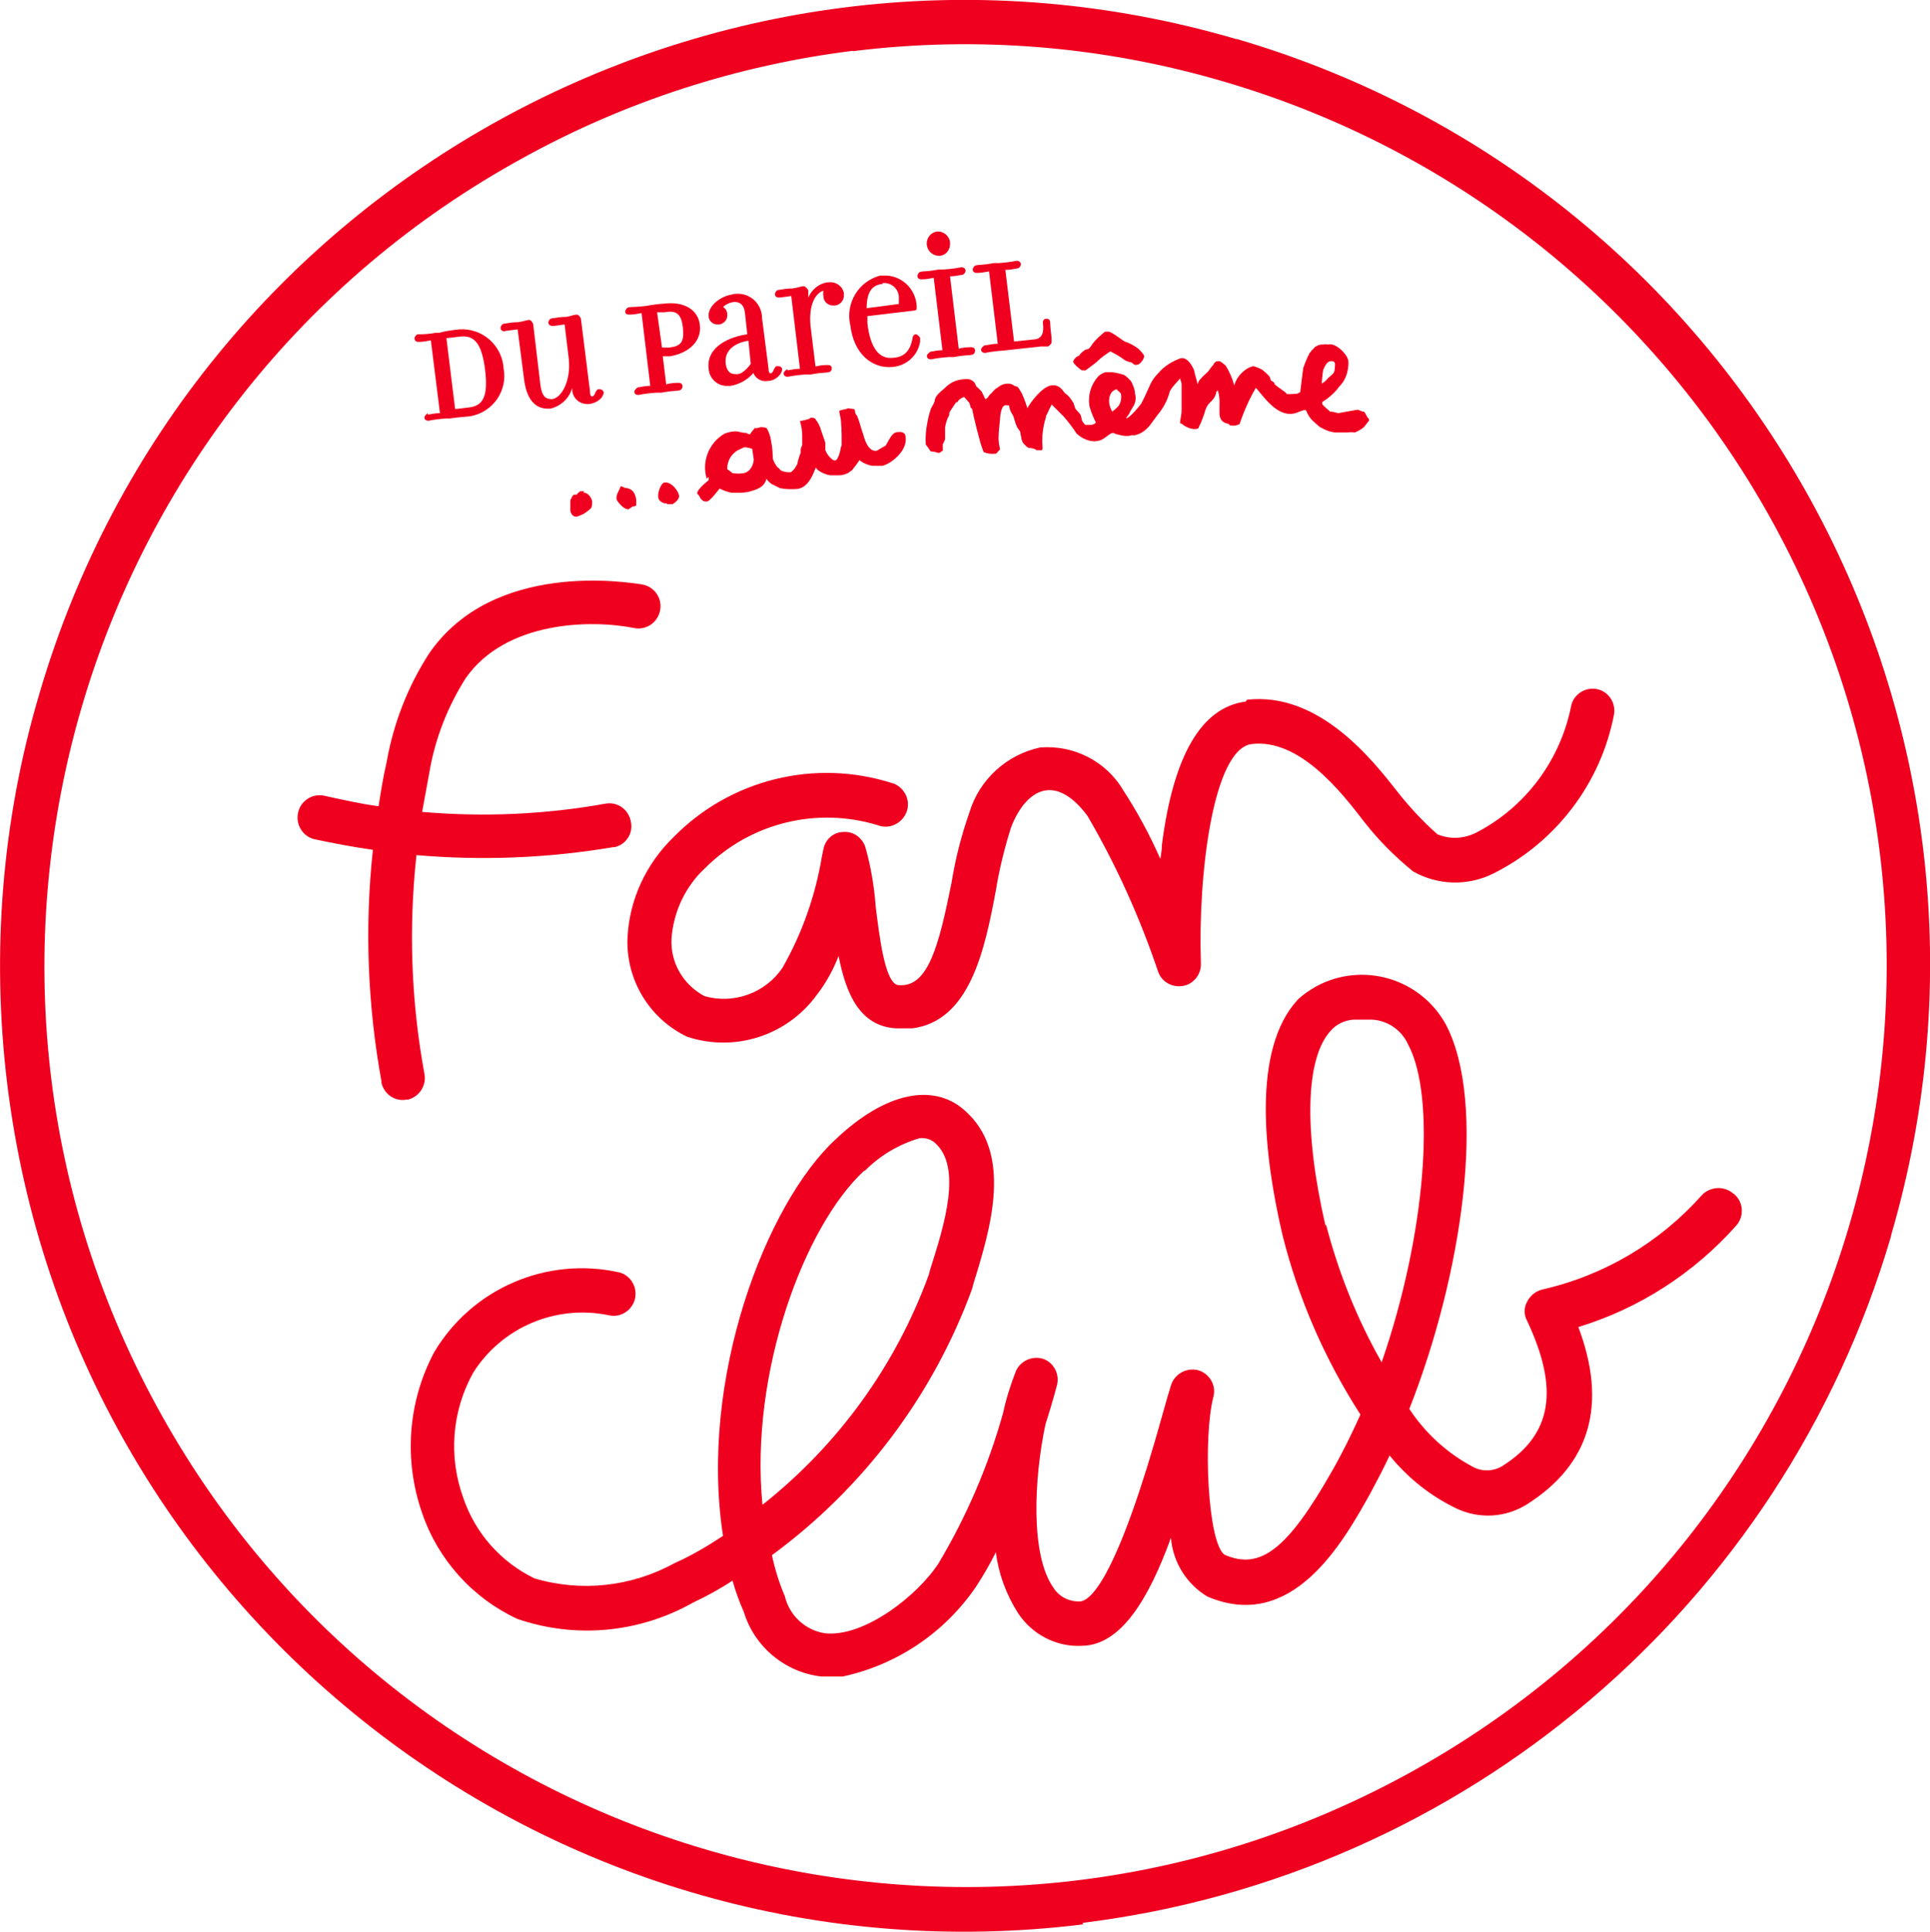 <?xml version="1.0" encoding="UTF-8"?>
<svg id="Calque_1" data-name="Calque 1" xmlns="http://www.w3.org/2000/svg" viewBox="0 0 50.93 50.97">
  <defs>
    <style>
      .cls-1 {
        fill: #f0001f;
      }
    </style>
  </defs>
  <g id="Groupe_15" data-name="Groupe 15">
    <path id="Tracé_56" data-name="Tracé 56" class="cls-1" d="m22.51,1.34c-3.05.38-5.99,1.33-8.68,2.81C2.06,10.58-2.28,25.34,4.14,37.11c6.42,11.78,21.18,16.13,32.97,9.71s16.13-21.18,9.71-32.97c-3.09-5.67-8.3-9.87-14.5-11.69-3.18-.94-6.52-1.22-9.81-.81m6.07,49.42C14.61,52.49,1.9,42.56.19,28.59c-.42-3.45-.14-6.96.85-10.29C4.99,4.81,19.13-2.92,32.62,1.03c0,0,.01,0,.02,0,13.48,3.95,21.21,18.08,17.26,31.57v.02c-2.87,9.75-11.24,16.86-21.33,18.11"/>
    <path id="Tracé_57" data-name="Tracé 57" class="cls-1" d="m10.06,28.54c.06.32.36.53.67.47,0,0,0,0,0,0h.04c.3-.08.49-.38.43-.68-.35-1.9-.42-3.84-.21-5.77,1.73.15,3.48.08,5.19-.21h.04c.3-.07.49-.36.43-.66-.05-.32-.34-.54-.66-.49,0,0,0,0,0,0-1.6.29-3.23.36-4.85.22.06-.34.13-.7.19-1.04.15-.89.48-1.73.96-2.49,1.06-1.51,3.3-1.55,4.45-1.32.32.06.62-.15.68-.47.06-.32-.15-.62-.47-.68-.4-.06-3.92-.64-5.62,1.81-.57.88-.95,1.86-1.13,2.89-.09.38-.15.77-.21,1.15-.47-.06-.94-.17-1.45-.28-.32-.06-.63.16-.68.48-.05.3.13.59.43.67.53.11,1.04.21,1.55.28-.22,2.04-.14,4.11.23,6.13"/>
    <path id="Tracé_58" data-name="Tracé 58" class="cls-1" d="m32.87,18.51h0c-1.17.15-1.91,1.43-2.21,3.79,0,.12-.02.24-.04.36-.28-.63-.6-1.23-.98-1.81-.45-.77-1.31-1.2-2.19-1.13-.89.19-1.61.85-1.87,1.72-.21.6-.37,1.22-.47,1.85-.34,1.68-.62,2.77-1.4,2.7-.36-.02-.51-1.34-.6-2.06-.04-.54-.13-1.08-.28-1.6-.09-.24-.32-.4-.57-.38-.26,0-.48.19-.53.45l-.04.19c-.17,1.03-.52,2.03-1.04,2.94-.45.67-1.29.97-2.06.75-.56-.3-.9-.88-.87-1.51.05-.72.37-1.39.89-1.87,1.19-1.19,2.94-1.62,4.55-1.13.3.12.64-.04.76-.34s-.04-.64-.34-.76c-.01,0-.02,0-.04-.01-2.04-.65-4.27-.1-5.77,1.43-.72.7-1.16,1.64-1.21,2.64-.05,1.11.57,2.14,1.57,2.62,1.26.42,2.65-.03,3.43-1.11.24-.31.43-.66.57-1.02.19.98.55,1.85,1.51,1.91h.43c1.53-.19,1.92-2.09,2.21-3.64.09-.56.23-1.12.4-1.66.21-.55.55-.94.94-.98h0c.34-.04.72.19,1.08.68.76,1.3,1.38,2.68,1.86,4.1.1.3.43.46.74.36.24-.08.4-.32.39-.57-.08-2.34.32-5.66,1.34-5.79h0c1.26-.15,2.36,1.26,2.96,2.04.38.49.82.93,1.3,1.32.65.37,1.44.39,2.11.06,1.66-.83,2.84-2.38,3.19-4.19.06-.31-.14-.62-.45-.68-.31-.06-.62.14-.68.45-.29,1.44-1.21,2.67-2.51,3.34-.32.16-.69.18-1.02.04-.37-.33-.71-.69-1.02-1.08-.68-.87-2.09-2.68-4-2.47"/>
    <path id="Tracé_59" data-name="Tracé 59" class="cls-1" d="m34.98,32.35c-.58-2.51-.53-4.43.13-5.15.15-.18.37-.28.6-.3h.51c.41.03.77.28.94.66.74,1.38.47,5-.7,8.38-.65-1.14-1.14-2.37-1.47-3.64m-12.16-1.42c.4-.4.89-.69,1.43-.85.14-.02.29.02.4.11.75.64.25,2.21-.11,3.34l-.04.15c-.87,2.39-2.39,4.49-4.39,6.07-.34-3.49,1.11-7.36,2.68-8.81m22.94.6c-.24-.21-.61-.19-.83.04-1.11,1.25-2.58,2.12-4.21,2.49-.17.04-.32.16-.4.32-.09.16-.09.35,0,.51.85,1.81.66,3-.66,3.83-.23.14-.53.15-.77.02-.68-.36-1.26-.89-1.68-1.53,1.4-3.55,2.06-8.07.96-10.15-.68-1.22-2.21-1.66-3.43-.99-.17.1-.34.21-.48.35-1.21,1.32-.89,4.09-.4,6.19.42,1.69,1.12,3.29,2.06,4.75-.23.51-.47,1-.75,1.49-1.17,2.06-1.89,2.62-2.83,2.21-.45-.28-.58-3.09-.3-4.17.08-.3-.1-.61-.4-.7-.31-.08-.63.1-.72.4-.06.19-.13.43-.21.72-1.19,4.3-1.89,4.96-2.19,4.98-.28.01-.55-.12-.7-.36-.62-.87-.51-2.92-.21-4.32.11-.34.21-.68.3-1.02.08-.29-.08-.6-.36-.7-.29-.09-.6.05-.72.32-.14.36-.26.73-.34,1.11-.39,1.39-.96,2.72-1.7,3.96-.55.85-1.96,1.96-3,1.85-.52-.08-.94-.47-1.06-.98-.15-.35-.26-.71-.34-1.08,2.41-1.77,4.25-4.21,5.28-7.02l.04-.15c.45-1.45,1.06-3.45-.25-4.58-.83-.72-2.09-.45-3.38.77-1.85,1.7-3.62,6.34-2.98,10.47-.41.27-.83.52-1.28.72-1.13.62-2.46.77-3.7.4-.88-.43-1.55-1.18-1.87-2.11-.4-1.09-.31-2.3.26-3.32.76-1.2,2.19-1.8,3.58-1.51.31.07.62-.13.69-.45.06-.3-.12-.6-.41-.68-1.92-.43-3.89.42-4.89,2.1-.7,1.31-.81,2.85-.32,4.25.42,1.23,1.33,2.24,2.51,2.79,1.54.53,3.22.37,4.64-.43.36-.17.71-.36,1.04-.58.08.28.18.56.3.83.28.92,1.09,1.59,2.04,1.7h.57c1.43-.31,2.68-1.15,3.51-2.36.19-.29.37-.6.53-.92.07.57.27,1.11.58,1.6.37.57,1.02.91,1.7.87,1.02-.02,1.75-1.23,2.34-2.85.05.64.41,1.22.96,1.55,2.24.96,3.58-1.43,4.3-2.72.17-.32.34-.64.51-1,.48.59,1.08,1.07,1.77,1.4.6.28,1.29.24,1.85-.11,1.68-1.06,2.13-2.64,1.36-4.68,1.61-.49,3.05-1.42,4.17-2.68.21-.24.19-.61-.05-.82,0,0,0,0-.01-.01"/>
    <path id="Tracé_60" data-name="Tracé 60" class="cls-1" d="m17.6,13.3h.15s.19-.11.17-.23c-.02-.11-.19-.36-.38-.34-.09,0-.19.26-.17.38,0,.09.09.15.17.17h.06"/>
    <path id="Tracé_61" data-name="Tracé 61" class="cls-1" d="m16.57,13.45s.08-.06.13-.09c.02,0,.09,0,.09-.04v-.13c-.02-.13-.06-.3-.3-.32-.02,0-.06-.04-.11-.04-.04.11-.13.23-.11.34,0,.04.19.28.3.26"/>
    <path id="Tracé_62" data-name="Tracé 62" class="cls-1" d="m15.42,12.96h-.11s-.06.04-.09.09h-.06c-.06,0-.09.13-.11.15v.26c0,.06.06.19.17.17.14-.04.26-.11.36-.21.04,0,.06-.19.04-.21,0-.06-.11-.23-.23-.21"/>
    <path id="Tracé_63" data-name="Tracé 63" class="cls-1" d="m19.49,11.87s.1-.05.15-.07c.07,0,.14.02.21.04l.04.28c0,.06-.02.12-.04.17-.04.09-.12.17-.21.19-.11.02-.21.02-.32,0-.02-.04-.13-.09-.13-.11,0-.22.12-.42.32-.51m-.81.72v.09s-.3.23-.3.34c0,.04.06.06.06.09,0,0,.06.15.19.13.09,0,.3-.3.34-.34.1.05.21.09.32.11h.26s.02,0,.17-.02c.21-.06.43-.11.49-.36,0,.04.06.09.13.15.06.02.17.09.23.11.15.03.3.03.45.02.28-.04.4-.34.49-.57,0,.02.04.06.04.06.1.08.22.13.34.15h.24c.08,0,.16-.03.23-.06.04-.04.11-.06.13-.11.06-.07.12-.15.17-.23.1.08.22.13.34.15h.26c.21-.04.66-.38.62-.74,0-.11-.06-.17-.21-.15-.13,0-.19.13-.32.36-.09.04-.19.11-.23.13-.21.04-.32-.26-.36-.43-.06-.15-.09-.32-.15-.45,0-.04-.04-.06-.06-.11-.02-.15,0-.09-.19-.13-.06.04-.26.04-.23.09,0,.04.04.19.04.23.01.13.02.26.02.38v.28s0,.03-.02.04c0,.04-.06.34-.15.36-.09,0-.23-.17-.26-.28v-.19l-.11-.32c-.03-.11-.08-.21-.15-.3-.02-.04-.09-.04-.13-.04,0,.04-.28.09-.28.09.04.13.06.26.06.4v.23s-.04.09-.04.11v.09c-.04.1-.07.2-.09.3,0,.02-.06.09-.06.11-.04.04-.09.11-.13.11-.09,0-.18-.01-.26-.06-.02-.04-.06-.06-.09-.09-.09-.15-.11-.17-.11-.3,0-.16-.03-.31-.06-.47-.02-.08-.05-.16-.09-.23-.02-.04-.13-.04-.17-.04q-.13.04-.15.02s-.11.13-.13.17c-.04,0-.09-.04-.11-.04-.13,0-.17-.04-.28-.04-.1,0-.19.03-.28.06-.41.24-.61.73-.47,1.19"/>
    <path id="Tracé_64" data-name="Tracé 64" class="cls-1" d="m29.47,10.28s.11.09.11.11c.02.12,0,.25-.08.34-.05.05-.1.09-.15.13-.04-.07-.07-.15-.08-.23-.02-.15.04-.34.21-.36m5.45-.53s.06-.19.17-.21h.08c.08.04.04.13.04.21,0,.11-.08.15-.17.23-.05.06-.1.11-.17.15v-.04s.02-.23.04-.34m-10.45,2.04l.09.13c.07,0,.14.02.21.04.04,0,.06-.04.11-.06v-.17s.06-.11.06-.15v-.3c.02-.11.05-.22.11-.32v-.06c.05-.09.11-.17.17-.26,0-.02.06-.02.06-.04,0-.04.15-.13.17-.11.04.04.09.11.13.15.02.04.02.09.04.13,0,.02.04,0,.04.06,0,.04.21.91.26,1,0,.04.04.09.04.11.1.04.2.05.3.04.06,0,.04-.04.13-.11-.02-.1-.04-.2-.04-.3,0-.19.04-.47.04-.51s.02-.36.15-.36c.04,0,.09,0,.09.02.01.08.04.16.09.23.04.06.06.21.11.3,0,.04.09.13.09.15l.04.21s.02.06.04.09c.04.04.11.13.17.13.07,0,.14.02.19.06h.11s.04,0,.04-.04v-.06c-.02-.26.01-.52.09-.77,0-.06.04-.09.06-.15s.09-.17.09-.19l.32.32c.12.14.24.29.34.45.06.05.12.1.19.13.12.06.25.09.38.06.15-.02.28-.19.38-.21.04,0,.08.04.13.04.1.03.2.05.3.04.13-.04.11,0,.17-.02.32-.09.4-.3.6-.55.14-.17.24-.36.3-.57,0-.09.28-.36.28-.38,0,.04.04.11.04.15v.7c0,.13-.04.23-.04.34.04,0,.06.02.11.06.08.05.16.08.25.09.04,0,.13,0,.13-.04.04-.08.08-.17.11-.26.06-.13.06-.28.19-.4l.04-.04c.07-.07.12-.16.13-.26.02,0,.03,0,.04-.02.03.13.05.25.04.38v.19c0,.05,0,.1.02.15.06.17.23.15.23.17,0,.04.08.04.13.04.05,0,.1-.02.15-.04.11-.33.25-.65.43-.96.19.21.55.77,1,.68.04,0,.23-.09.28-.09s.04,0,.06.04c.03.08.08.15.13.21.07.07.14.13.21.19.07.04.15.08.23.11.07.02.14.04.21.04h.3c.06-.01.13-.01.19,0,.08-.03.16-.08.23-.13.05-.06.1-.12.15-.19,0-.04-.02-.04-.02-.06-.04,0-.08-.17-.13-.17s-.12-.05-.16-.05l-.51.09c-.07-.02-.14-.04-.21-.04-.06-.06-.21-.17-.21-.21v-.04s.08-.06.13-.09c.09-.07.18-.15.25-.23.04-.06.11-.13.17-.21.02-.04.04-.07.06-.11.06-.14.09-.29.08-.45-.02-.17-.34-.49-.53-.43-.04,0-.08-.02-.13,0-.06,0-.12,0-.17.04-.04,0-.08.06-.11.09-.02,0-.04.06-.08.09-.07.13-.12.26-.17.4-.02.17-.06.45-.08.64-.02,0-.06.04-.11.04s-.25.02-.25,0c0-.04-.21-.15-.32-.26,0-.02,0-.04-.04-.06-.02-.01-.04-.03-.06-.04,0-.04-.02-.07-.04-.11-.06-.06-.12-.12-.19-.17-.07-.04-.15-.07-.23-.09-.09.02-.18.07-.25.13-.12.1-.21.23-.25.38-.05-.19-.13-.37-.23-.53-.06-.04-.13-.13-.21-.11-.05,0-.09.04-.11.09-.06.06-.11.15-.15.19-.08.07-.15.14-.21.21-.04.04-.04.09-.06.11-.02-.11-.08-.28-.08-.32s-.15-.4-.36-.36c-.23.08-.44.21-.6.4-.09.09-.16.19-.21.3-.08.17-.13.3-.23.49-.04.06-.28.36-.4.4,0-.04.06-.09.08-.13,0-.02.08-.15.13-.23.04-.1.05-.2.02-.3,0-.08-.03-.16-.06-.23-.02-.04-.04-.11-.08-.13-.04-.05-.09-.09-.15-.13-.1-.03-.21-.06-.32-.07h-.17c-.07.02-.14.06-.19.11-.19.21-.28.5-.23.79.04.15.1.29.17.43-.04.04-.09.06-.15.06h-.13s-.09-.09-.09-.13c-.02-.06-.02-.13-.06-.17l-.1-.11c-.04-.06-.04-.15-.09-.21-.05-.08-.11-.16-.19-.21-.04-.02-.13-.26-.38-.21-.23.04-.53.43-.62.6-.04-.14-.09-.27-.15-.4-.13-.23-.11-.15-.19-.19-.05-.04-.11-.06-.17-.06-.1,0-.2.04-.28.11-.09.04-.13.13-.19.17-.04.04-.06.11-.13.13-.03-.06-.06-.13-.09-.19-.04-.05-.09-.1-.15-.15-.02-.04-.02-.06-.04-.09-.09-.11-.19-.11-.34-.09-.17.02-.33.1-.45.23-.13.11-.23.19-.26.3,0,.09-.09.19-.11.26-.04.12-.07.24-.09.36-.04.19-.05.38-.04.57"/>
    <path id="Tracé_65" data-name="Tracé 65" class="cls-1" d="m28.62,9.79s.32-.23.34-.26c.1-.1.22-.18.34-.26.14.07.26.14.38.23.05.03.11.05.17.06.06.02.06.09.17.06.06,0,.19-.17.17-.23,0-.04-.11-.15-.15-.19-.11-.08-.23-.15-.36-.19-.02,0-.34-.26-.43-.26h-.09c-.1.08-.19.16-.28.26-.06.06-.11.17-.15.19s-.09.02-.11.04c-.06.04-.11.09-.15.15-.06,0-.15.11-.15.15,0,.06.21.23.23.23h.09"/>
    <path id="Tracé_66" data-name="Tracé 66" class="cls-1" d="m24.79,6.75c.17-.01.29-.16.28-.33,0-.01,0-.02,0-.03-.02-.17-.18-.3-.35-.28,0,0,0,0,0,0-.18.03-.29.2-.26.37.03.17.18.28.35.27"/>
    <path id="Tracé_67" data-name="Tracé 67" class="cls-1" d="m24.55,9.28s-.09.06-.09.11c0,.06.04.09.11.09.15-.03.31-.05.47-.06h.13c.32-.06.4-.04.47-.06.05,0,.09-.05.09-.11,0-.06-.04-.09-.11-.09-.11,0-.21.01-.32.04l-.23-1.91c.11,0,.21-.02.32-.04.04,0,.09-.06.09-.11,0-.05-.05-.09-.11-.09-.15.03-.31.05-.47.06h-.13c-.32.06-.4.04-.47.06-.04,0-.09.06-.09.11,0,.06.04.09.11.09.11,0,.21-.02.32-.04l.23,1.91c-.11,0-.21.02-.32.04"/>
    <path id="Tracé_68" data-name="Tracé 68" class="cls-1" d="m11.8,8.92s.19-.02.34-.04c.36-.04.57.15.66.87s-.06.96-.43,1c-.17.02-.3.04-.36.04l-.23-1.87h.02Zm-.51,1.98s-.09.06-.09.11c0,.06.04.09.11.09.15-.03.31-.05.47-.06h.09c.28-.04.4-.04.55-.06.59-.11.98-.67.87-1.26,0,0,0,0,0,0-.04-.61-.56-1.07-1.17-1.03,0,0,0,0,0,0-.18.02-.36.04-.53.09h-.09c-.15.03-.31.04-.47.04-.04,0-.09.06-.09.11,0,.06.04.09.11.09.11,0,.21-.02.32-.04l.24,1.92c-.11,0-.21.02-.32.04"/>
    <path id="Tracé_69" data-name="Tracé 69" class="cls-1" d="m25.98,9.11s-.09.06-.09.11c0,.06.04.09.11.09.15-.03.31-.05.47-.06l1-.11h.19s.09-.06.09-.11v-.11c-.02-.15-.04-.38-.04-.43,0-.05-.05-.09-.1-.08-.06,0-.09.04-.09.11.04.28-.04.4-.19.43l-.57.06-.23-1.89c.11,0,.21-.02.32-.04.04,0,.09-.06.09-.11,0-.05-.05-.09-.11-.09-.15.03-.31.05-.47.06h-.13c-.32.06-.4.04-.47.06-.04,0-.09.06-.09.11,0,.06.04.09.11.09.11,0,.21-.02.32-.04l.23,1.91c-.11,0-.21.02-.32.04"/>
    <path id="Tracé_70" data-name="Tracé 70" class="cls-1" d="m17.34,8.24h.19c.32-.06.45.04.49.4.04.38-.04.49-.36.53h-.19l-.13-.93Zm-.51,1.98s-.09.06-.09.11c0,.06.04.09.11.09.15-.03.31-.05.47-.06h.13c.32-.06.4-.04.47-.06.05,0,.09-.05.09-.11,0-.06-.04-.09-.11-.09-.11,0-.21.01-.32.04l-.09-.74h.19c.51-.09.83-.4.79-.81-.04-.43-.43-.64-.94-.58-.16.01-.31.03-.47.06-.32.04-.4.02-.47.04-.04,0-.09.06-.09.11,0,.06.04.08.11.08.11,0,.21-.02.32-.04l.23,1.92c-.11,0-.21.02-.32.04"/>
    <path id="Tracé_71" data-name="Tracé 71" class="cls-1" d="m19.81,9.6c-.06.09-.14.17-.23.23-.05.03-.11.05-.17.04-.11,0-.23-.04-.26-.28-.04-.36.26-.55.6-.6l.06.6Zm-1.11.13c.02.27.25.47.52.45.02,0,.04,0,.06,0,.23-.04.45-.16.6-.34.06.15.22.24.38.21.14,0,.26-.08.34-.19,0-.02.04-.06.04-.11,0-.05-.04-.09-.1-.09-.01,0-.02,0-.03,0-.02,0-.04,0-.06.04-.04.04-.04.13-.11.15-.06,0-.06-.09-.06-.13l-.17-1.32c0-.36-.28-.65-.64-.65-.05,0-.1,0-.15.02-.3.04-.64.3-.62.57,0,.13.12.23.25.22,0,0,.02,0,.03,0,.13-.02.23-.14.21-.27,0,0,0,0,0,0,0-.08-.04-.15-.11-.19.07-.07.16-.11.26-.13.17-.02.3.06.32.3l.06.55c-.45.06-1.09.32-1.02.91"/>
    <path id="Tracé_72" data-name="Tracé 72" class="cls-1" d="m13.34,8.73s.17-.02.32-.04l.17,1.32c.06.47.26.81.7.77.28-.07.5-.28.57-.55v.04c0,.22.18.39.4.39.02,0,.03,0,.05,0,.13-.02.26-.08.34-.19,0-.02.04-.06.04-.11,0-.05-.05-.09-.1-.09,0,0-.02,0-.03,0-.02,0-.04,0-.06.04-.04.04-.04.13-.11.15-.06,0-.06-.09-.06-.13l-.24-1.92s-.04-.11-.11-.11-.15.04-.28.06c-.13,0-.26.02-.38.04-.04,0-.09.06-.09.11,0,.06.06.09.11.09s.17-.02.32-.04l.11.91c.06.57-.19,1.04-.45,1.06-.15,0-.26-.06-.3-.38l-.19-1.6s-.04-.11-.11-.11c-.04,0-.15.04-.28.06-.13,0-.26.02-.38.04-.04,0-.09.06-.09.11,0,.06.04.09.11.09"/>
    <path id="Tracé_73" data-name="Tracé 73" class="cls-1" d="m23.28,7.47c.22-.03.42.13.44.35,0,.01,0,.02,0,.03v.17l-.85.11c0-.49.19-.62.43-.64m.26,2.19c.36-.03.66-.3.72-.66v-.11s-.06-.09-.11-.09c-.06,0-.09.06-.09.11-.06.32-.21.49-.51.51-.34.04-.6-.21-.68-.91v-.19l1.26-.15s.04-.02.04-.04c.02-.46-.34-.86-.8-.88-.05,0-.11,0-.16,0-.58.15-.93.74-.79,1.32.09.74.57,1.15,1.13,1.09"/>
    <path id="Tracé_74" data-name="Tracé 74" class="cls-1" d="m20.77,9.74s-.09.06-.09.11c0,.06.04.09.11.09.15-.03.31-.05.47-.06h.13c.32-.06.4-.04.47-.06.05,0,.09-.05.09-.1,0-.06-.04-.09-.11-.09-.11,0-.21.01-.32.04l-.13-1.06c-.06-.6.15-.89.34-.94-.01.05-.01.1,0,.15,0,.14.13.25.27.24.01,0,.02,0,.03,0,.14-.01.25-.14.24-.28,0-.01,0-.03,0-.04-.03-.19-.22-.32-.41-.29-.01,0-.03,0-.04,0-.22.04-.4.19-.49.4v-.19s-.06-.11-.13-.11c-.04,0-.15.04-.28.06-.13,0-.26.02-.38.04-.04,0-.09.06-.09.11,0,.06.04.09.11.09.04,0,.17-.02.32-.04l.23,1.92c-.11,0-.21.02-.32.04"/>
  </g>
</svg>